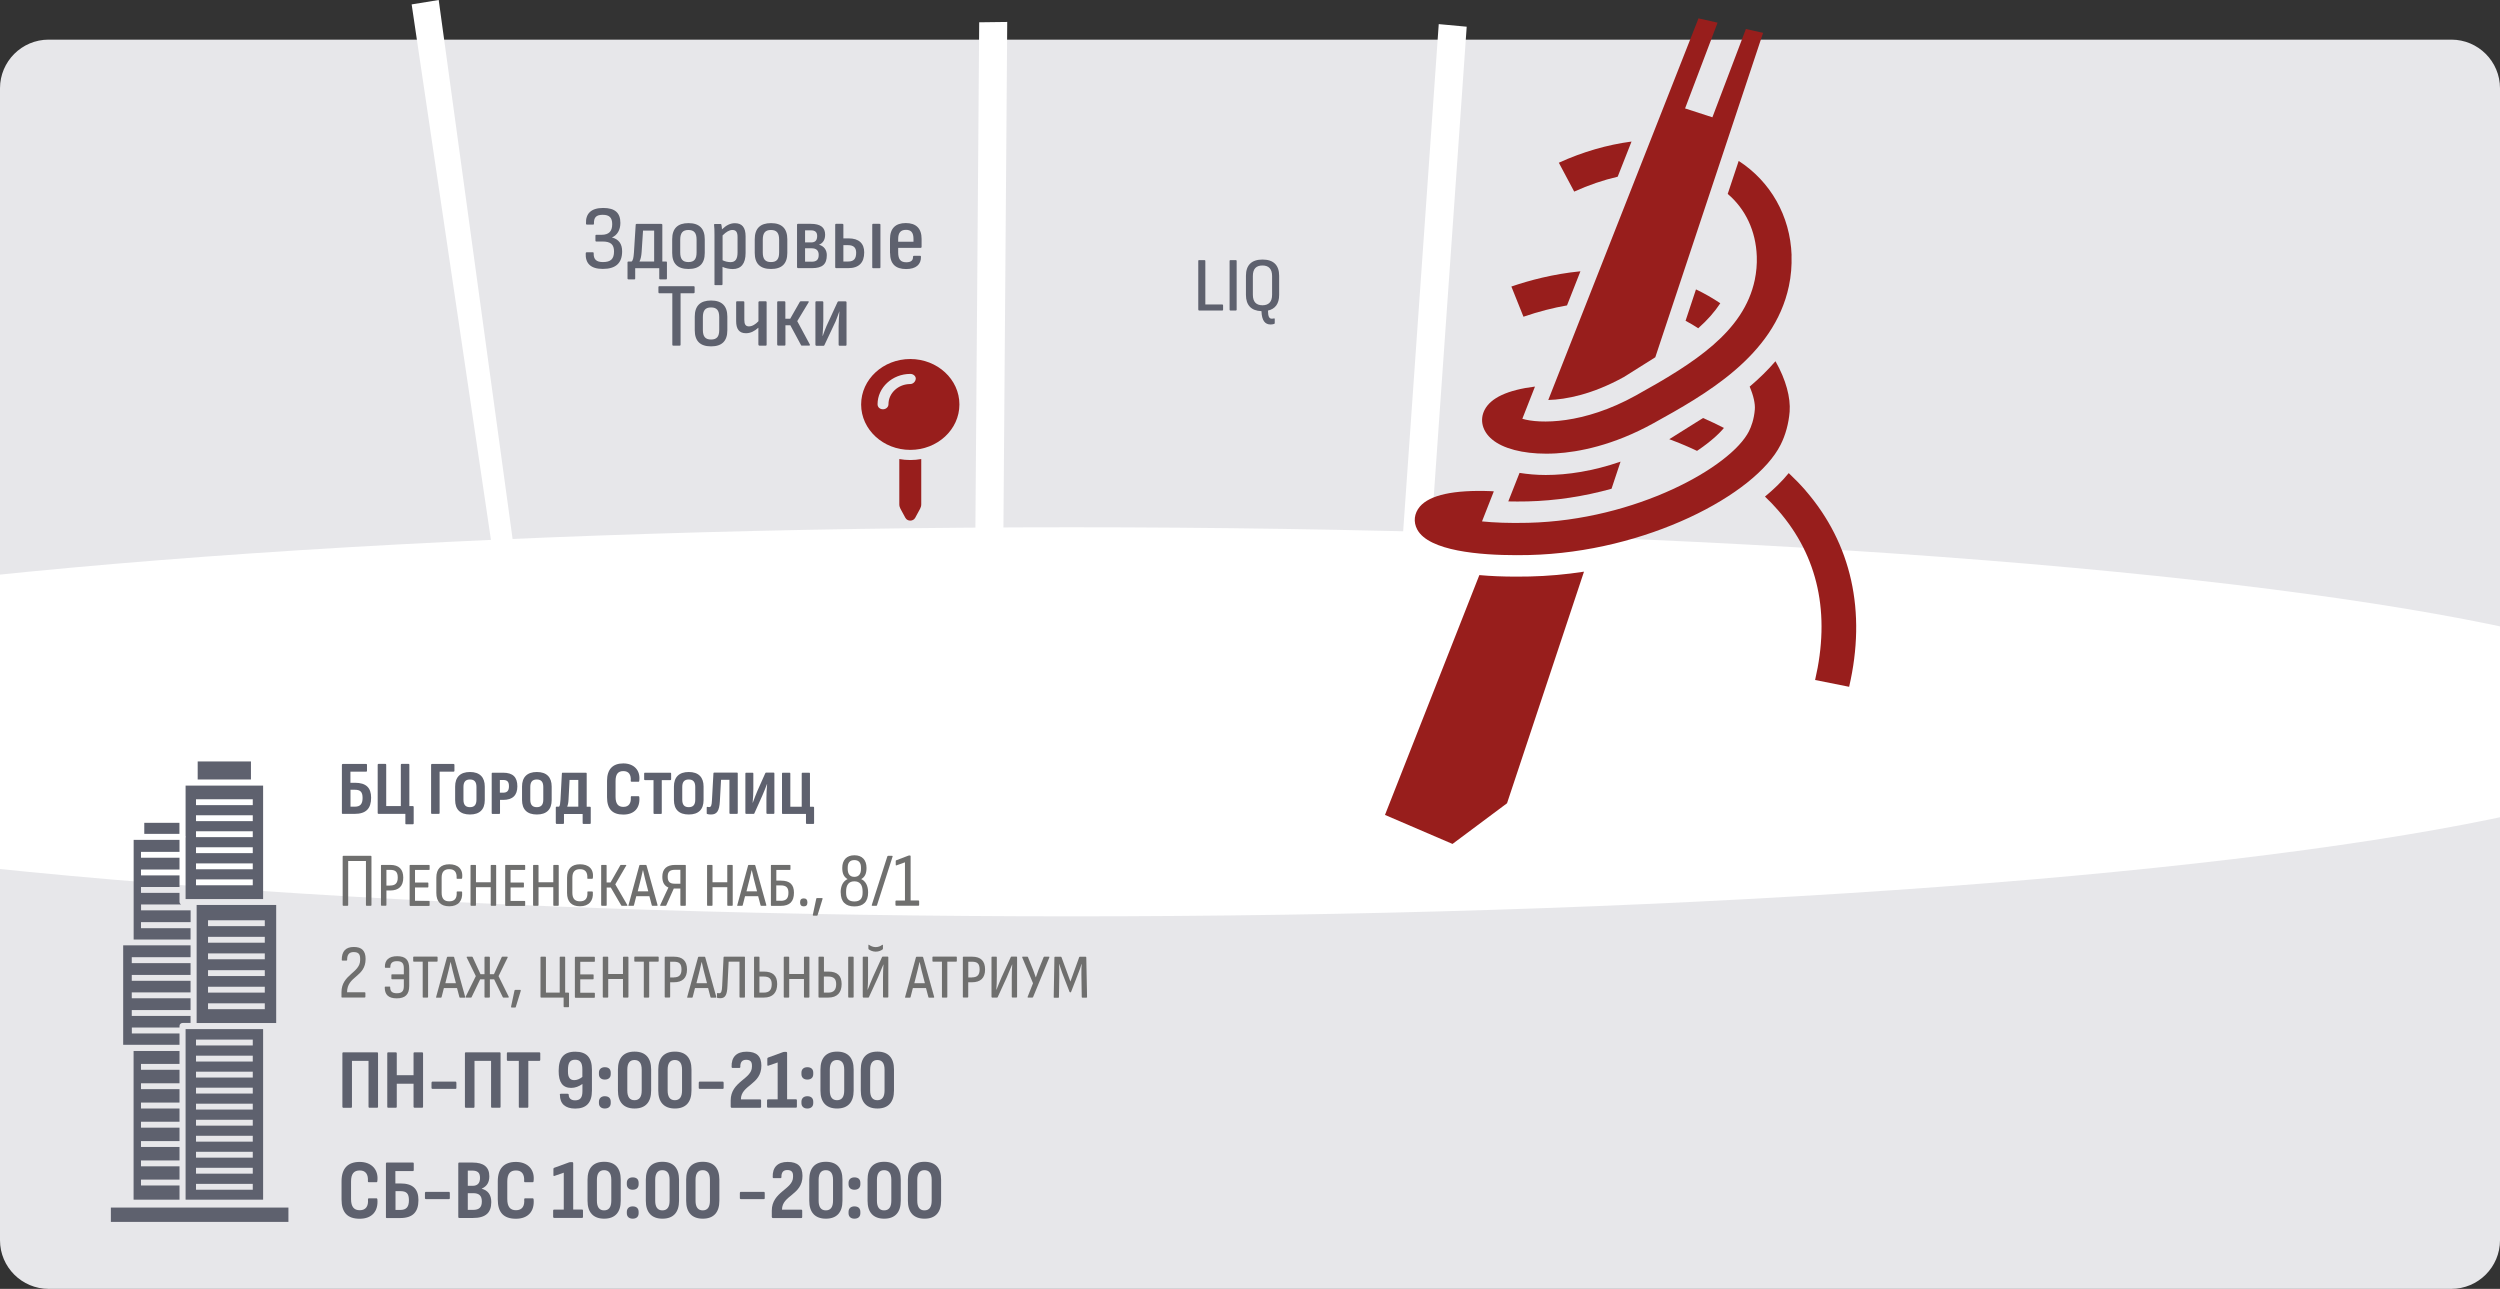 <?xml version="1.0" encoding="UTF-8"?> <svg xmlns="http://www.w3.org/2000/svg" xmlns:xlink="http://www.w3.org/1999/xlink" id="_Слой_2" data-name="Слой 2" viewBox="0 0 357.64 184.38"><rect x="0" y="0" width="357.64" height="184.38" fill="#333333" stroke="none"/><defs><style> .cls-1 { fill: none; } .cls-2 { fill: #e7e7ea; } .cls-3 { fill: #981e1c; } .cls-4 { fill: #5e616e; } .cls-5 { fill: #fff; } .cls-6 { fill: #6f6f6e; } .cls-7 { clip-path: url(#clippath); } </style><clipPath id="clippath"><rect class="cls-1" y="75.15" width="357.64" height="81.12"></rect></clipPath></defs><g id="_Слой_1-2" data-name="Слой 1"><path class="cls-2" d="M6.96,5.67h343.72c3.84,0,6.96,3.12,6.96,6.96v80.76H0V12.63c0-3.84,3.12-6.96,6.96-6.96Z"></path><path class="cls-2" d="M0,96.75h357.64v80.67c0,3.84-3.12,6.96-6.96,6.96H6.96c-3.84,0-6.96-3.12-6.96-6.96v-80.67h0Z"></path><polygon class="cls-5" points="139.41 92.4 143.42 92.35 144.09 3.14 140.08 3.19 139.41 92.4"></polygon><polygon class="cls-5" points="72.36 91.6 75.16 90.45 62.76 0 58.89 .63 72.36 91.6"></polygon><polygon class="cls-5" points="200.19 83.72 204.19 84.1 209.82 3.82 205.82 3.45 200.19 83.72"></polygon><g><path class="cls-4" d="M83.8,36.23c0-.1.06-.14.11-.14h.91c.08,0,.11.05.11.14-.03.87.38,1.26,1.32,1.26,1.11,0,1.59-.43,1.59-1.52,0-.99-.48-1.42-1.63-1.42h-.93c-.06,0-.1-.05-.1-.13v-.71c0-.07.04-.12.1-.12h.77c1.05,0,1.53-.49,1.53-1.52,0-.94-.41-1.34-1.36-1.34s-1.28.39-1.25,1.27c.01.09-.03.13-.1.13h-.91c-.07,0-.13-.04-.13-.13-.07-1.47.76-2.25,2.46-2.25s2.46.71,2.46,2.14c0,1.01-.45,1.76-1.21,2.08h0c.97.25,1.46.91,1.46,1.98,0,1.68-.9,2.52-2.77,2.52-1.71,0-2.51-.77-2.44-2.25Z"></path><path class="cls-4" d="M89.9,39.97c-.07,0-.13-.05-.13-.13v-2.31c0-.08.06-.12.13-.12h.45c.2-.14.28-.49.34-1.29l.25-3.96c0-.09.06-.13.13-.13h3.54c.08,0,.14.05.14.13v5.25h.55c.07,0,.11.04.11.12v2.31c0,.08-.04.13-.11.13h-.86c-.07,0-.13-.05-.13-.13v-1.47h-3.44v1.47c0,.08-.04.13-.11.13h-.86ZM91.49,37.41h2.09v-4.42h-1.59l-.2,3.05c-.04.6-.14,1.04-.31,1.37Z"></path><path class="cls-4" d="M96.16,36.18v-1.95c0-1.55.79-2.31,2.33-2.31s2.33.77,2.33,2.31v1.95c0,1.55-.79,2.3-2.33,2.3s-2.33-.75-2.33-2.3ZM99.65,36.12v-1.83c0-.96-.35-1.39-1.17-1.39s-1.17.43-1.17,1.39v1.83c0,.96.36,1.37,1.17,1.37s1.17-.4,1.17-1.37Z"></path><path class="cls-4" d="M102.21,40.65v-7.12c0-.55-.01-1.01-.06-1.35-.01-.09.03-.14.11-.14h.81c.08,0,.11.03.13.12.04.14.07.4.08.65.6-.57,1.17-.88,1.85-.88,1.02,0,1.53.6,1.53,1.88v2.39c0,1.52-.65,2.29-1.83,2.29-.49,0-1.07-.12-1.47-.31v2.48c0,.08-.04.13-.13.13h-.91c-.08,0-.13-.05-.13-.13ZM103.37,33.67v3.56c.35.17.76.27,1.14.27.67,0,1-.42,1-1.38v-2.21c0-.71-.22-1.01-.74-1.01-.43,0-.87.26-1.39.77Z"></path><path class="cls-4" d="M107.97,36.18v-1.95c0-1.55.79-2.31,2.33-2.31s2.33.77,2.33,2.31v1.95c0,1.55-.79,2.3-2.33,2.3s-2.33-.75-2.33-2.3ZM111.46,36.12v-1.83c0-.96-.35-1.39-1.17-1.39s-1.17.43-1.17,1.39v1.83c0,.96.36,1.37,1.17,1.37s1.17-.4,1.17-1.37Z"></path><path class="cls-4" d="M114.02,38.24v-6.1c0-.06.04-.12.13-.12h1.84c1.38,0,2.05.51,2.05,1.55,0,.7-.29,1.21-.88,1.44h0c.69.18,1.12.73,1.12,1.48,0,1.29-.6,1.87-2.13,1.87h-1.99c-.08,0-.13-.05-.13-.13ZM116.04,34.68c.6,0,.86-.31.86-.92,0-.53-.27-.81-.9-.81h-.83v1.73h.87ZM116.1,37.44c.73,0,1.02-.31,1.02-.98,0-.62-.34-.94-1.01-.94h-.94v1.91h.93Z"></path><path class="cls-4" d="M119.48,38.24v-6.1c0-.06.04-.12.13-.12h.91c.08,0,.13.05.13.12v1.96h.73c1.52,0,2.25.74,2.25,2.01,0,1.47-.76,2.25-2.29,2.25h-1.73c-.08,0-.13-.05-.13-.13ZM121.34,37.41c.83,0,1.14-.43,1.14-1.26,0-.72-.37-1.08-1.17-1.08h-.66v2.34h.69ZM124.78,38.24v-6.1c0-.06.04-.12.11-.12h.93c.07,0,.13.05.13.12v6.1c0,.08-.06.13-.13.13h-.93c-.07,0-.11-.05-.11-.13Z"></path><path class="cls-4" d="M127.32,36.19v-1.99c0-1.53.79-2.29,2.26-2.29s2.26.77,2.26,2.26v1.16c0,.08-.06.13-.11.13h-3.24v.64c0,1.01.35,1.42,1.17,1.42.65,0,.98-.26.95-.79,0-.08.06-.14.13-.14h.9c.06,0,.1.05.11.13.03,1.13-.73,1.77-2.12,1.77-1.52,0-2.3-.74-2.3-2.29ZM130.68,34.58v-.39c0-.92-.34-1.31-1.07-1.31-.77,0-1.12.42-1.12,1.31v.39h2.19Z"></path><path class="cls-4" d="M96.18,49.32v-7.37h-1.88c-.07,0-.11-.07-.11-.14v-.74c0-.08.04-.13.11-.13h4.94c.07,0,.13.05.13.13v.74c0,.08-.06.14-.13.14h-1.88v7.37c0,.08-.04.13-.11.13h-.94c-.07,0-.13-.05-.13-.13Z"></path><path class="cls-4" d="M99.39,47.25v-1.95c0-1.55.79-2.31,2.33-2.31s2.33.77,2.33,2.31v1.95c0,1.55-.79,2.3-2.33,2.3s-2.33-.75-2.33-2.3ZM102.89,47.2v-1.83c0-.96-.35-1.39-1.17-1.39s-1.17.43-1.17,1.39v1.83c0,.96.36,1.37,1.17,1.37s1.17-.4,1.17-1.37Z"></path><path class="cls-4" d="M108.49,49.32v-2.44c-.52.46-1.08.79-1.78.79-.98,0-1.4-.62-1.4-1.73v-2.72c0-.06.04-.12.11-.12h.93c.07,0,.13.05.13.12v2.55c0,.62.18.92.66.92s.96-.31,1.36-.74v-2.73c0-.06.06-.12.13-.12h.93c.07,0,.11.05.11.12v6.1c0,.08-.04.13-.11.13h-.91c-.07,0-.14-.05-.14-.13Z"></path><path class="cls-4" d="M111.18,49.32v-6.1c0-.06.04-.12.13-.12h.91c.08,0,.13.05.13.12v2.38h.69l1.38-2.42c.04-.06.08-.08.16-.08h1.02c.1,0,.13.08.08.14l-1.63,2.7,1.8,3.34c.04.08,0,.16-.08.16h-1.04c-.07,0-.13-.01-.15-.09l-1.52-2.82h-.7v2.78c0,.08-.04.13-.13.13h-.91c-.08,0-.13-.05-.13-.13Z"></path><path class="cls-4" d="M116.65,49.32v-6.1c0-.06.04-.12.13-.12h.87c.08,0,.13.05.13.12v2.67c0,.48-.07,1.66-.11,2.16h.03c.17-.47.35-.99.55-1.44l1.57-3.41c.04-.08.1-.09.15-.09h1c.08,0,.13.05.13.12v6.1c0,.08-.04.13-.13.13h-.87c-.08,0-.13-.05-.13-.13v-2.69c0-.49.07-1.59.11-2.09h-.01c-.17.47-.34.96-.53,1.42l-1.61,3.42c-.01.05-.07.08-.13.08h-1.01c-.08,0-.13-.05-.13-.13Z"></path></g><path class="cls-1" d="M262.21,104.09c.51.29,1.5-1.06,2.12-2.01-.3-.19-.58-.4-.83-.63-.3.16-.62.29-.95.41-.3.54-.96,1.89-.34,2.23Z"></path><path class="cls-1" d="M257.21,104.09c.62-.34-.04-1.69-.34-2.23-.33-.12-.65-.26-.95-.41-.25.23-.53.45-.83.63.62.95,1.6,2.3,2.12,2.01Z"></path><g class="cls-7"><ellipse class="cls-5" cx="153.3" cy="103.26" rx="234.52" ry="27.83"></ellipse></g><g><path class="cls-3" d="M243.63,59.8c-.47.3-1.13.71-1.82,1.14-1.75,1.1-2.58,1.62-3.01,1.89,1.34.5,2.67,1.05,3.97,1.67,1.89-1.27,3.14-2.42,3.85-3.28-.98-.51-1.98-.97-2.99-1.42Z"></path><path class="cls-3" d="M258.31,70.18c-.76-.87-1.57-1.7-2.42-2.5-1,1.23-2.18,2.35-3.4,3.36.68.64,1.32,1.32,1.93,2.02,5.68,6.56,7.45,14.71,5.24,24.22l4.87.97c2.5-10.78.34-20.48-6.23-28.07Z"></path><path class="cls-3" d="M224.17,43.69l1.92-4.88c-3.89.38-7.34,1.31-9.88,2.18l1.73,4.32c2.21-.76,4.28-1.28,6.23-1.62Z"></path><path class="cls-3" d="M246.11,43.39c-1.15-.77-2.31-1.43-3.49-1.99l-1.49,4.49c.65.34,1.25.7,1.81,1.07,1.33-1.18,2.37-2.37,3.16-3.58Z"></path><path class="cls-3" d="M231.42,25.28l1.98-5.03c-3.42.45-6.97,1.46-10.4,3.03l2.2,4.13c2.06-.94,4.16-1.65,6.22-2.13Z"></path><path class="cls-3" d="M232.25,53.97c.39-.24,1.76-1.1,3.04-1.91.65-.41,1.13-.71,1.51-.95l15.42-46.41-2.46-.55-4.79,12.63-3.91-1.27,4.65-12.27-2.73-.61-21.49,54.59c2.54-.06,6.33-.81,10.75-3.25Z"></path><path class="cls-3" d="M218.83,82.47c-.66.02-1.3.02-1.92.02-1.9,0-3.66-.07-5.28-.22l-13.5,34.31,9.66,4.15,7.8-5.82,11.01-33.13c-2.58.4-5.17.63-7.77.69Z"></path><path class="cls-3" d="M218.53,71.73c4.03-.1,8.06-.71,12.01-1.81l1.29-3.88c-3.93,1.36-7.59,1.91-10.7,1.91-1.37,0-2.61-.12-3.75-.3l-1.61,4.08c.83.02,1.73.02,2.75,0Z"></path><path class="cls-3" d="M253.98,51.69c-1.07,1.24-2.29,2.44-3.68,3.62.56,1.31.8,2.45.74,3.25-.11,1.42-.52,2.49-.84,3.13-2.57,5.1-16.15,12.73-31.58,13.1-2.74.07-4.91-.03-6.61-.2l1.69-4.3c-.15,0-.28-.02-.43-.03-5.32-.2-8.73.55-10.15,2.21h0c-.82.97-.96,2.2-.37,3.29,1.67,3.08,8.99,3.66,14.22,3.66.63,0,1.23,0,1.79-.02,16.71-.4,32.36-8.63,35.96-15.76.72-1.42,1.16-3.06,1.3-4.75h0c.15-1.99-.52-4.56-2.02-7.2Z"></path><path class="cls-3" d="M256.3,36.52h0c-.2-5.65-3.03-10.56-7.57-13.5l-1.57,4.72c2.53,2.15,4.03,5.28,4.16,8.94h0c.04,1.12-.06,2.26-.29,3.37-1.57,7.42-8.63,11.88-17.02,16.53-7.48,4.15-13.76,4.07-16.23,3.33l1.81-4.61c-3.91.49-6.34,1.61-7.22,3.36h0c-.72,1.43-.31,3.04,1.08,4.2,1.56,1.31,4.38,2.04,7.71,2.04.47,0,.95-.01,1.44-.04,3.16-.19,8.14-1.1,13.97-4.33,7.27-4.03,17.22-9.55,19.34-19.59.31-1.45.43-2.93.38-4.4Z"></path></g><path class="cls-3" d="M137.25,57.86c0,3.59-3.15,6.5-7.03,6.5s-7.03-2.91-7.03-6.5,3.15-6.5,7.03-6.5,7.03,2.91,7.03,6.5ZM131.01,54.17c0-.36-.35-.68-.78-.68-2.58,0-4.69,1.95-4.69,4.34,0,.44.35.72.78.72s.78-.32.78-.72c0-1.59,1.4-2.89,3.12-2.89.43,0,.78-.4.78-.76ZM130.23,65.81c.53,0,1.05-.05,1.56-.14v6.47c0,.23-.06.45-.17.65l-.7,1.29c-.29.53-1.11.53-1.4,0l-.7-1.29c-.11-.2-.17-.42-.17-.65v-6.47c.51.09,1.03.14,1.56.14Z"></path><polygon class="cls-4" points="20.17 152.2 20.17 153.04 25.68 153.04 25.68 154.97 20.17 154.97 20.17 155.81 25.68 155.81 25.68 157.73 20.17 157.73 20.17 158.58 25.68 158.58 25.68 160.47 20.17 160.47 20.17 161.32 25.68 161.32 25.68 163.24 20.17 163.24 20.17 164.08 25.68 164.08 25.68 166.01 20.17 166.01 20.17 166.85 25.68 166.85 25.68 168.75 20.17 168.75 20.17 169.59 25.68 169.59 25.68 171.62 19.11 171.62 19.11 150.35 25.68 150.35 25.68 152.2 20.17 152.2"></polygon><path class="cls-4" d="M26.55,147.22v24.4h11.09v-24.4h-11.09ZM36.16,170.2h-8.12v-.84h8.12v.84ZM36.16,167.9h-8.12v-.84h8.12v.84ZM36.16,165.61h-8.12v-.84h8.12v.84ZM36.16,163.32h-8.12v-.84h8.12v.84ZM36.16,161.03h-8.12v-.84h8.12v.84ZM36.16,158.73h-8.12v-.84h8.12v.84ZM36.16,156.44h-8.12v-.84h8.12v.84ZM36.16,154.15h-8.12v-.84h8.12v.84ZM36.16,151.86h-8.12v-.84h8.12v.84ZM36.16,149.56h-8.12v-.84h8.12v.84Z"></path><path class="cls-4" d="M28.13,129.46v16.89h11.38v-16.89h-11.38ZM37.88,144.37h-8.12v-.84h8.12v.84ZM37.88,142h-8.12v-.84h8.12v.84ZM37.88,139.63h-8.12v-.84h8.12v.84ZM37.88,137.23h-8.12v-.84h8.12v.84ZM37.88,134.86h-8.12v-.84h8.12v.84ZM37.88,132.49h-8.12v-.84h8.12v.84Z"></path><path class="cls-4" d="M18.85,136.94v.84h8.41v1.69h-8.41v.84h8.41v1.66h-8.41v.84h8.41v1.69h-8.41v.84h8.41v1h-1.13c-.24,0-.45.18-.45.42v.24h-6.82v.84h6.82v1.63h-8.06v-14.23h9.64v1.69h-8.41Z"></path><path class="cls-4" d="M20.17,131.94v.84h7.09v1.63h-8.14v-14.26h6.56v1.71h-5.51v.84h5.51v1.69h-5.51v.84h5.51v1.66h-5.51v.84h5.51v1.29c0,.16.11.32.24.37h-5.74v.84h7.09v1.69h-7.09Z"></path><rect class="cls-4" x="20.64" y="117.71" width="5.03" height="1.58"></rect><path class="cls-4" d="M26.55,112.38v7.25s.03.05.03.11c0,0-.03.03-.03.05v8.83h11.09v-16.23h-11.09ZM36.16,126.64h-8.12v-.84h8.12v.84ZM36.16,124.35h-8.12v-.84h8.12v.84ZM36.16,122.05h-8.12v-.84h8.12v.84ZM36.16,119.76h-8.12v-.84h8.12v.84ZM36.16,117.47h-8.12v-.84h8.12v.84ZM36.16,115.18h-8.12v-.84h8.12v.84Z"></path><rect class="cls-4" x="28.28" y="108.93" width="7.62" height="2.58"></rect><rect class="cls-4" x="15.86" y="172.75" width="25.4" height="2.05"></rect><g><path class="cls-4" d="M48.91,116.32v-6.91c0-.07.04-.12.12-.12h3.36c.08,0,.11.05.11.12v.86c0,.07-.03.12-.12.12h-2.25v1.59h.65c1.6,0,2.31.72,2.31,2.14,0,1.53-.71,2.31-2.36,2.31h-1.72c-.07,0-.11-.05-.11-.12ZM50.76,115.4c.77,0,1.11-.38,1.11-1.25s-.33-1.17-1.1-1.17h-.63v2.42h.62Z"></path><path class="cls-4" d="M57.99,117.81v-1.38h-3.85c-.07,0-.11-.05-.11-.12v-6.91c0-.07.04-.12.11-.12h1c.07,0,.11.05.11.12v5.91h2.09v-5.91c0-.07.04-.12.11-.12h1c.08,0,.11.05.11.12v5.91h.5c.07,0,.12.05.12.13v2.36c0,.07-.05.12-.12.12h-.97c-.07,0-.11-.05-.11-.12Z"></path><path class="cls-4" d="M61.67,116.32v-6.91c0-.07.04-.12.1-.12h3.13c.07,0,.11.05.11.12v.86c0,.07-.04.12-.11.12h-2.01v5.92c0,.07-.04.12-.11.12h-1c-.07,0-.11-.05-.11-.12Z"></path><path class="cls-4" d="M65.11,114.45v-1.93c0-1.34.73-2.08,2.12-2.08s2.12.74,2.12,2.08v1.93c0,1.34-.72,2.07-2.12,2.07s-2.12-.73-2.12-2.07ZM68.16,114.4v-1.82c0-.74-.31-1.07-.93-1.07s-.93.33-.93,1.07v1.82c0,.74.31,1.07.93,1.07s.93-.33.93-1.07Z"></path><path class="cls-4" d="M70.34,116.32v-5.67c0-.08.04-.11.11-.11h1.52c1.44,0,2.04.67,2.04,1.95s-.67,1.94-2.04,1.94h-.44v1.89c0,.08-.04.12-.12.12h-.96c-.07,0-.11-.04-.11-.12ZM71.95,113.4c.61,0,.86-.28.86-.93s-.25-.89-.85-.89h-.45v1.82h.44Z"></path><path class="cls-4" d="M74.68,114.45v-1.93c0-1.34.73-2.08,2.12-2.08s2.12.74,2.12,2.08v1.93c0,1.34-.72,2.07-2.12,2.07s-2.12-.73-2.12-2.07ZM77.72,114.4v-1.82c0-.74-.31-1.07-.93-1.07s-.93.33-.93,1.07v1.82c0,.74.31,1.07.93,1.07s.93-.33.93-1.07Z"></path><path class="cls-4" d="M79.51,117.74v-2.23c0-.07.04-.11.1-.11h.37c.13-.15.16-.46.2-.98l.2-3.77c0-.08.03-.11.1-.11h3.34c.05,0,.11.04.11.11v4.76h.47c.07,0,.11.04.11.11v2.23c0,.07-.04.12-.11.12h-.94c-.07,0-.11-.05-.11-.12v-1.3h-2.67v1.3c0,.07-.05.12-.12.12h-.94c-.05,0-.1-.05-.1-.12ZM81.14,115.4h1.59v-3.83h-1.25l-.15,2.84c-.02.43-.09.74-.19.99Z"></path><path class="cls-4" d="M86.84,114.04v-2.33c0-1.66.82-2.5,2.33-2.5s2.48.98,2.28,2.5c0,.07-.03.12-.11.12h-1c-.08,0-.11-.04-.11-.12.07-.89-.28-1.4-1.05-1.4s-1.12.44-1.12,1.43v2.25c0,1,.38,1.44,1.12,1.44.81,0,1.12-.56,1.06-1.4,0-.08.03-.13.1-.13h1c.07,0,.11.04.12.14.13,1.53-.71,2.49-2.29,2.49s-2.33-.81-2.33-2.49Z"></path><path class="cls-4" d="M93.49,116.32v-4.72h-1.23c-.07,0-.11-.04-.11-.11v-.84c0-.08.04-.11.11-.11h3.64c.07,0,.11.03.11.11v.84c0,.07-.04.11-.11.11h-1.23v4.72c0,.08-.03.12-.11.12h-.96c-.07,0-.11-.04-.11-.12Z"></path><path class="cls-4" d="M96.41,114.45v-1.93c0-1.34.73-2.08,2.12-2.08s2.12.74,2.12,2.08v1.93c0,1.34-.72,2.07-2.12,2.07s-2.12-.73-2.12-2.07ZM99.46,114.4v-1.82c0-.74-.31-1.07-.93-1.07s-.93.33-.93,1.07v1.82c0,.74.31,1.07.93,1.07s.93-.33.93-1.07Z"></path><path class="cls-4" d="M101.19,116.46c-.08-.02-.09-.04-.09-.12v-.81c0-.07.02-.11.1-.1.08.02.16.03.25.03.28,0,.37-.27.4-.98l.21-3.84c0-.08.03-.11.1-.11h3.28c.07,0,.1.03.1.11v5.67c0,.08-.04.12-.11.12h-.96c-.08,0-.12-.04-.12-.12v-4.75h-1.2l-.17,3.08c-.08,1.4-.44,1.88-1.27,1.88-.21,0-.42-.02-.52-.07Z"></path><path class="cls-4" d="M106.63,116.32v-5.67c0-.08.04-.11.11-.11h.92c.07,0,.11.03.11.11v2.19c0,.59-.04,1.46-.1,2h.02c.21-.57.44-1.18.68-1.74l1.11-2.49c.02-.05.07-.08.11-.08h1.08c.07,0,.11.03.11.11v5.67c0,.08-.04.12-.11.12h-.91c-.07,0-.12-.04-.12-.12v-2.13c0-.5.04-1.53.1-2.01h-.02c-.2.52-.42,1.1-.68,1.68l-1.12,2.5c-.02.05-.05.08-.11.08h-1.08c-.05,0-.1-.04-.1-.12Z"></path><path class="cls-4" d="M115.3,117.74v-1.3h-3.32c-.07,0-.11-.04-.11-.11v-5.68c0-.08.04-.11.11-.11h.97c.07,0,.11.03.11.11v4.76h1.63v-4.76c0-.08.04-.11.11-.11h.96c.07,0,.11.03.11.11v4.76h.48c.07,0,.11.05.11.11v2.23c0,.07-.04.12-.11.12h-.94c-.07,0-.11-.05-.11-.12Z"></path><path class="cls-6" d="M49.02,129.48v-6.95c0-.05.03-.1.09-.1h3.94c.05,0,.09.04.09.1v6.95c0,.05-.03.1-.09.1h-.61c-.05,0-.09-.04-.09-.1v-6.31h-2.54v6.31c0,.05-.03.1-.09.1h-.61c-.05,0-.09-.04-.09-.1Z"></path><path class="cls-6" d="M54.5,129.48v-5.66c0-.05.03-.09.09-.09h1.24c1.24,0,1.86.62,1.86,1.83s-.64,1.83-1.88,1.83h-.53v2.08c0,.05-.03.1-.09.1h-.6c-.05,0-.09-.04-.09-.1ZM55.81,126.68c.77,0,1.09-.37,1.09-1.13,0-.82-.32-1.11-1.08-1.11h-.54v2.25h.53Z"></path><path class="cls-6" d="M58.6,129.49v-5.67c0-.05.03-.09.09-.09h2.68c.05,0,.09.03.09.09v.54c0,.07-.03.09-.09.09h-2v1.8h1.83s.08.03.08.09v.52c0,.05-.03.1-.08.1h-1.83v1.92h2c.05,0,.09.04.09.09v.54s-.03.09-.09.09h-2.69s-.08-.04-.08-.09Z"></path><path class="cls-6" d="M62.42,127.74v-2.19c0-1.24.64-1.91,1.85-1.91s2.01.64,1.84,1.97c-.01.05-.04.11-.1.11h-.61c-.05,0-.08-.03-.08-.09.05-.83-.27-1.29-1.05-1.29-.72,0-1.09.37-1.09,1.22v2.15c0,.86.37,1.23,1.09,1.23.79,0,1.12-.45,1.06-1.31-.01-.07.02-.1.08-.1h.6c.07,0,.09.04.1.11.09,1.22-.55,2.01-1.84,2.01-1.21,0-1.85-.65-1.85-1.92Z"></path><path class="cls-6" d="M67.31,129.48v-5.65c0-.05.03-.1.09-.1h.6c.05,0,.09.04.09.1v2.38h2.11v-2.38c0-.05.03-.1.09-.1h.59c.07,0,.1.04.1.1v5.65c0,.05-.03.1-.09.1h-.6c-.05,0-.09-.04-.09-.1v-2.56h-2.11v2.56c0,.05-.03.1-.09.1h-.6c-.05,0-.09-.04-.09-.1Z"></path><path class="cls-6" d="M72.27,129.49v-5.67c0-.05.03-.09.09-.09h2.68c.05,0,.09.03.09.09v.54c0,.07-.03.09-.09.09h-2v1.8h1.83s.08.03.08.09v.52c0,.05-.03.1-.08.1h-1.83v1.92h2c.05,0,.09.04.09.09v.54s-.03.09-.09.09h-2.69s-.08-.04-.08-.09Z"></path><path class="cls-6" d="M76.26,129.48v-5.65c0-.05.03-.1.09-.1h.6c.05,0,.09.04.09.1v2.38h2.11v-2.38c0-.05.03-.1.09-.1h.59c.07,0,.1.04.1.1v5.65c0,.05-.03.1-.09.1h-.6c-.05,0-.09-.04-.09-.1v-2.56h-2.11v2.56c0,.05-.03.1-.09.1h-.6c-.05,0-.09-.04-.09-.1Z"></path><path class="cls-6" d="M81.12,127.74v-2.19c0-1.24.64-1.91,1.85-1.91s2.01.64,1.84,1.97c-.01.05-.04.11-.1.11h-.61c-.05,0-.08-.03-.08-.09.05-.83-.27-1.29-1.05-1.29-.72,0-1.09.37-1.09,1.22v2.15c0,.86.37,1.23,1.09,1.23.79,0,1.12-.45,1.06-1.31-.01-.07.02-.1.08-.1h.6c.07,0,.09.04.1.11.09,1.22-.55,2.01-1.84,2.01-1.21,0-1.85-.65-1.85-1.92Z"></path><path class="cls-6" d="M86,129.48v-5.65c0-.07.03-.1.09-.1h.6c.05,0,.09.03.09.1v2.41h.56l1.39-2.44c.02-.05.05-.07.11-.07h.7c.05,0,.09.04.04.1l-1.56,2.68,1.72,2.96c.03.05.01.11-.05.11h-.73s-.08-.01-.1-.07l-1.48-2.54h-.59v2.51c0,.05-.03.1-.09.1h-.6c-.05,0-.09-.04-.09-.1Z"></path><path class="cls-6" d="M89.91,129.49l1.55-5.68c.02-.05.05-.08.1-.08h.84s.07.02.09.08l1.58,5.67c.01.05-.01.1-.07.1h-.67s-.08-.02-.09-.08l-.34-1.29h-1.88l-.33,1.3s-.04.07-.09.07h-.65c-.05,0-.08-.04-.05-.09ZM91.22,127.51h1.52l-.47-1.81c-.1-.4-.2-.81-.28-1.21h-.02c-.09.4-.18.8-.28,1.2l-.46,1.82Z"></path><path class="cls-6" d="M94.45,129.47l.73-1.57c.14-.32.28-.61.44-.93h0c-.58-.25-.87-.75-.87-1.54,0-1.11.6-1.7,1.84-1.7h1.44s.08.03.08.09v5.66c0,.05-.03.1-.09.1h-.6c-.05,0-.09-.04-.09-.1v-2.37h-.94l-1.07,2.4s-.04.07-.09.07h-.73c-.05,0-.09-.05-.05-.11ZM97.33,126.43v-2h-.75c-.73,0-1.06.25-1.06.98,0,.69.26,1.01,1,1.01h.81Z"></path><path class="cls-6" d="M101.15,129.48v-5.65c0-.05.03-.1.09-.1h.6c.05,0,.09.04.09.1v2.38h2.11v-2.38c0-.05.03-.1.09-.1h.59c.07,0,.1.04.1.1v5.65c0,.05-.03.1-.09.1h-.6c-.05,0-.09-.04-.09-.1v-2.56h-2.11v2.56c0,.05-.03.1-.09.1h-.6c-.05,0-.09-.04-.09-.1Z"></path><path class="cls-6" d="M105.47,129.49l1.55-5.68c.02-.05.05-.08.1-.08h.84s.07.02.09.08l1.58,5.67c.01.05-.01.1-.07.1h-.67s-.08-.02-.09-.08l-.34-1.29h-1.88l-.33,1.3s-.04.07-.09.07h-.65c-.05,0-.08-.04-.05-.09ZM106.78,127.51h1.52l-.47-1.81c-.1-.4-.2-.81-.28-1.21h-.02c-.09.4-.18.8-.28,1.2l-.46,1.82Z"></path><path class="cls-6" d="M110.28,129.49v-5.67c0-.05.03-.09.09-.09h2.62c.05,0,.09.03.09.09v.54c0,.05-.03.09-.09.09h-1.93v1.53h.67c1.27,0,1.85.57,1.85,1.73,0,1.27-.61,1.88-1.89,1.88h-1.32c-.05,0-.09-.04-.09-.09ZM111.67,128.87c.8,0,1.12-.35,1.12-1.17,0-.72-.32-1.04-1.1-1.04h-.64v2.2h.62Z"></path><path class="cls-6" d="M114.46,129.14v-.1c0-.33.17-.52.52-.52s.52.2.52.52v.1c0,.33-.16.52-.52.52s-.52-.2-.52-.52Z"></path><path class="cls-6" d="M116.28,130.87l.49-2.3c.01-.05.04-.1.1-.1h.71c.08,0,.11.05.09.13l-.71,2.31c-.01.05-.04.08-.09.08h-.51c-.07,0-.1-.04-.08-.12Z"></path><path class="cls-6" d="M120.26,127.67c0-.96.36-1.62.99-1.91-.52-.31-.76-.77-.76-1.6,0-1.13.63-1.81,1.74-1.81s1.73.68,1.73,1.81c0,.83-.24,1.3-.76,1.6.63.29.99.95.99,1.91,0,1.33-.69,2-1.96,2s-1.96-.67-1.96-2ZM123.4,127.73v-.2c0-.97-.41-1.45-1.18-1.45s-1.18.48-1.18,1.45v.2c0,.83.38,1.23,1.18,1.23s1.18-.4,1.18-1.23ZM123.17,124.31v-.19c0-.71-.32-1.08-.95-1.08s-.95.37-.95,1.08v.19c0,.73.33,1.13.95,1.13s.95-.4.95-1.13Z"></path><path class="cls-6" d="M124.71,129.47l2.23-6.96s.05-.08.11-.08h.57c.07,0,.1.04.07.11l-2.23,6.96s-.04.08-.1.08h-.57c-.05,0-.1-.04-.08-.11Z"></path><path class="cls-6" d="M128.1,129.48v-.54c0-.07.04-.11.1-.11h1.26v-5.47s-1.22.44-1.22.44c-.05.02-.1,0-.1-.07v-.56c0-.05.02-.09.07-.1l1.75-.67s.09-.02.13-.02h.07c.07,0,.11.04.11.1v6.34h1.12c.07,0,.1.04.1.11v.54c0,.05-.03.1-.1.1h-3.19c-.05,0-.1-.04-.1-.1Z"></path><path class="cls-6" d="M48.85,142.61v-.67c0-2.54,2.67-2.76,2.67-4.59v-.22c0-.67-.29-.93-.93-.93-.67,0-.94.4-.93,1.12,0,.05-.03.1-.1.1h-.57c-.07,0-.1-.04-.1-.1-.01-1.22.56-1.85,1.72-1.85s1.69.56,1.69,1.71c0,2.63-2.65,2.41-2.65,4.77h2.52c.07,0,.1.04.1.11v.54c0,.05-.03.1-.1.1h-3.24c-.05,0-.1-.04-.1-.1Z"></path><path class="cls-6" d="M55.04,141.25c0-.07.02-.11.1-.11h.61c.05,0,.07.02.07.11,0,.58.29.84.95.84.71,0,1-.29,1-1.01v-.99h-1.7s-.08-.03-.08-.1v-.53s.03-.08.08-.08h1.7v-.88c0-.71-.28-1-.98-1-.64,0-.95.26-.95.84,0,.09-.01.11-.07.11h-.63c-.05,0-.08-.03-.08-.11-.03-.99.58-1.55,1.76-1.55s1.72.52,1.72,1.77v2.49c0,1.25-.6,1.77-1.79,1.77s-1.71-.53-1.71-1.55Z"></path><path class="cls-6" d="M60.47,142.61v-5.04h-1.27c-.05,0-.09-.03-.09-.09v-.54c0-.05.03-.09.09-.09h3.31c.05,0,.09.03.09.09v.54c0,.05-.03.09-.09.09h-1.27v5.04c0,.05-.03.1-.09.1h-.6c-.05,0-.09-.04-.09-.1Z"></path><path class="cls-6" d="M62.39,142.63l1.55-5.68c.02-.05.05-.08.1-.08h.84s.07.02.09.08l1.58,5.67c.01.05-.01.1-.07.1h-.67s-.08-.02-.09-.08l-.34-1.29h-1.88l-.33,1.3s-.04.07-.09.07h-.65c-.05,0-.08-.04-.05-.09ZM63.7,140.65h1.52l-.47-1.81c-.1-.4-.2-.81-.28-1.21h-.02c-.09.4-.18.8-.28,1.2l-.46,1.82Z"></path><path class="cls-6" d="M66.61,142.6l1.46-2.96-1.31-2.68c-.03-.05,0-.1.07-.1h.7s.07.01.09.07l1.12,2.44h.57v-2.41c0-.07.03-.1.09-.1h.59s.09.03.09.1v2.41h.58l1.11-2.44c.03-.05.07-.07.1-.07h.69c.05,0,.09.04.07.1l-1.31,2.68,1.46,2.96c.03.05-.01.11-.07.11h-.7s-.07-.01-.09-.07l-1.23-2.54h-.61v2.51c0,.05-.04.1-.09.1h-.59c-.05,0-.09-.04-.09-.09v-2.52h-.62l-1.22,2.54c-.02.05-.04.07-.09.07h-.7c-.07,0-.1-.05-.07-.11Z"></path><path class="cls-6" d="M73.11,144.01l.49-2.3c.01-.05.04-.1.1-.1h.71c.08,0,.11.05.09.13l-.71,2.31c-.01.05-.04.08-.09.08h-.51c-.07,0-.1-.04-.08-.12Z"></path><path class="cls-6" d="M80.63,143.99v-1.28h-3.22c-.05,0-.09-.04-.09-.09v-5.66c0-.07.03-.1.09-.1h.6c.05,0,.09.03.09.1v5.04h1.97v-5.04c0-.07.03-.1.09-.1h.6c.05,0,.09.03.09.1v5.04h.47s.08.04.08.09v1.9c0,.05-.03.1-.08.1h-.6c-.05,0-.09-.04-.09-.1Z"></path><path class="cls-6" d="M82.24,142.63v-5.67c0-.05.03-.09.09-.09h2.68c.05,0,.09.03.09.09v.54c0,.07-.03.09-.09.09h-2v1.8h1.83s.08.03.08.09v.52c0,.05-.03.1-.08.1h-1.83v1.92h2c.05,0,.09.04.09.09v.54s-.03.09-.09.09h-2.69s-.08-.04-.08-.09Z"></path><path class="cls-6" d="M86.23,142.61v-5.65c0-.05.03-.1.09-.1h.6c.05,0,.09.04.09.1v2.38h2.11v-2.38c0-.05.03-.1.09-.1h.59c.07,0,.1.04.1.1v5.65c0,.05-.03.1-.09.1h-.6c-.05,0-.09-.04-.09-.1v-2.56h-2.11v2.56c0,.05-.03.1-.09.1h-.6c-.05,0-.09-.04-.09-.1Z"></path><path class="cls-6" d="M92.1,142.61v-5.04h-1.27c-.05,0-.09-.03-.09-.09v-.54c0-.05.03-.09.09-.09h3.31c.05,0,.09.03.09.09v.54c0,.05-.03.09-.09.09h-1.27v5.04c0,.05-.03.1-.09.1h-.6c-.05,0-.09-.04-.09-.1Z"></path><path class="cls-6" d="M95.09,142.61v-5.66c0-.05.03-.09.09-.09h1.24c1.24,0,1.86.62,1.86,1.83s-.64,1.83-1.88,1.83h-.53v2.08c0,.05-.03.1-.09.1h-.6c-.05,0-.09-.04-.09-.1ZM96.4,139.82c.77,0,1.09-.37,1.09-1.13,0-.82-.32-1.11-1.08-1.11h-.54v2.25h.53Z"></path><path class="cls-6" d="M98.31,142.63l1.55-5.68c.02-.05.05-.08.1-.08h.84s.07.02.09.08l1.58,5.67c.01.05-.01.1-.07.1h-.67s-.08-.02-.09-.08l-.34-1.29h-1.88l-.33,1.3s-.04.07-.09.07h-.65c-.05,0-.08-.04-.05-.09ZM99.62,140.65h1.52l-.47-1.81c-.1-.4-.2-.81-.28-1.21h-.02c-.09.4-.18.8-.28,1.2l-.46,1.82Z"></path><path class="cls-6" d="M102.62,142.75c-.05-.02-.05-.03-.05-.1v-.51s.02-.09.07-.08c.08.02.16.03.25.03.28,0,.39-.27.42-1.05l.2-4.08c0-.05.03-.1.08-.1h2.9c.05,0,.08.03.08.09v5.66c0,.05-.03.1-.09.1h-.6c-.05,0-.09-.04-.09-.1v-5.04h-1.55l-.17,3.47c-.05,1.28-.31,1.76-1.03,1.76-.16,0-.33-.02-.42-.05Z"></path><path class="cls-6" d="M107.87,142.61v-5.65c0-.07.03-.1.09-.1h.6c.05,0,.09.03.09.1v2.03h.62c1.29,0,1.91.58,1.91,1.79s-.63,1.93-1.9,1.93h-1.32c-.05,0-.09-.04-.09-.1ZM109.25,142c.79,0,1.15-.38,1.15-1.21,0-.77-.35-1.09-1.17-1.09h-.59v2.3h.61Z"></path><path class="cls-6" d="M112.12,142.61v-5.65c0-.05.03-.1.09-.1h.6c.05,0,.09.04.09.1v2.38h2.11v-2.38c0-.05.03-.1.09-.1h.59c.07,0,.1.04.1.1v5.65c0,.05-.03.1-.09.1h-.6c-.05,0-.09-.04-.09-.1v-2.56h-2.11v2.56c0,.05-.03.1-.09.1h-.6c-.05,0-.09-.04-.09-.1Z"></path><path class="cls-6" d="M117.09,142.61v-5.65c0-.07.03-.1.09-.1h.6c.05,0,.09.03.09.1v2.03h.62c1.29,0,1.91.58,1.91,1.79s-.63,1.93-1.9,1.93h-1.32c-.05,0-.09-.04-.09-.1ZM118.47,142c.79,0,1.15-.38,1.15-1.21,0-.77-.35-1.09-1.17-1.09h-.59v2.3h.61ZM121.34,142.61v-5.65c0-.05.03-.1.09-.1h.6c.05,0,.09.04.09.1v5.65c0,.05-.03.1-.09.1h-.6c-.05,0-.09-.04-.09-.1Z"></path><path class="cls-6" d="M123.42,142.61v-5.65c0-.07.03-.1.09-.1h.59c.05,0,.08.03.08.1v2.78c0,.52-.02,1.4-.07,1.85h.02c.22-.54.47-1.2.73-1.78l1.32-2.89s.05-.07.09-.07h.72c.05,0,.09.03.09.09v5.66c0,.05-.03.1-.09.1h-.58c-.05,0-.09-.04-.09-.1v-2.79c0-.39.02-1.38.07-1.83h-.02c-.23.56-.48,1.18-.76,1.82l-1.3,2.84s-.05.07-.09.07h-.72s-.08-.04-.08-.1ZM124.28,135.82s-.05-.08-.05-.13v-.47c0-.08.05-.1.1-.05.22.16.56.32.94.32s.72-.15.93-.32c.05-.04.11-.02.11.05v.47c0,.05-.02.11-.05.13-.19.14-.52.32-.98.32s-.81-.19-.98-.32Z"></path><path class="cls-6" d="M129.48,142.63l1.55-5.68c.02-.05.05-.08.1-.08h.84s.07.02.09.08l1.58,5.67c.01.05-.01.1-.07.1h-.67s-.08-.02-.09-.08l-.34-1.29h-1.88l-.33,1.3s-.04.07-.09.07h-.65c-.05,0-.08-.04-.05-.09ZM130.79,140.65h1.52l-.47-1.81c-.1-.4-.2-.81-.28-1.21h-.02c-.09.4-.18.8-.28,1.2l-.46,1.82Z"></path><path class="cls-6" d="M134.75,142.61v-5.04h-1.27c-.05,0-.09-.03-.09-.09v-.54c0-.05.03-.09.09-.09h3.31c.05,0,.09.03.09.09v.54c0,.05-.03.09-.09.09h-1.27v5.04c0,.05-.03.1-.09.1h-.6c-.05,0-.09-.04-.09-.1Z"></path><path class="cls-6" d="M137.74,142.61v-5.66c0-.05.03-.09.09-.09h1.24c1.24,0,1.85.62,1.85,1.83s-.64,1.83-1.88,1.83h-.53v2.08c0,.05-.03.1-.09.1h-.6c-.05,0-.09-.04-.09-.1ZM139.05,139.82c.77,0,1.09-.37,1.09-1.13,0-.82-.32-1.11-1.08-1.11h-.54v2.25h.53Z"></path><path class="cls-6" d="M141.84,142.61v-5.65c0-.07.03-.1.09-.1h.59c.05,0,.08.03.08.1v2.78c0,.52-.02,1.4-.07,1.85h.02c.22-.54.47-1.2.73-1.78l1.32-2.89s.05-.07.09-.07h.72c.05,0,.09.03.09.09v5.66c0,.05-.03.1-.09.1h-.58c-.05,0-.09-.04-.09-.1v-2.79c0-.39.02-1.38.07-1.83h-.02c-.23.56-.48,1.18-.76,1.82l-1.3,2.84s-.05.07-.09.07h-.72s-.08-.04-.08-.1Z"></path><path class="cls-6" d="M147.01,142.6l.77-1.94-1.55-3.7s0-.1.05-.1h.68s.08.01.1.07l.72,1.78c.13.36.27.74.39,1.1h.02c.13-.36.26-.74.39-1.1l.72-1.78s.05-.07.1-.07h.67c.05,0,.08.04.05.1l-2.33,5.68s-.05.07-.1.07h-.62c-.05,0-.09-.04-.07-.11Z"></path><path class="cls-6" d="M150.74,142.63l.1-5.67c0-.05.03-.09.09-.09h.85s.07.02.08.08l1.27,3.47,1.25-3.47c.02-.05.04-.08.09-.08h.85s.08.03.08.09l.11,5.67c0,.05-.03.09-.09.09h-.59s-.08-.03-.08-.09l-.05-3.19c-.01-.56.01-1.1.04-1.54h-.02c-.12.43-.27.85-.44,1.27l-1.06,2.74s-.04.05-.09.05h-.03s-.07-.01-.09-.05l-1.07-2.77c-.15-.4-.29-.82-.42-1.23h-.02c.03.43.04.97.04,1.52l-.05,3.21c0,.05-.03.09-.08.09h-.6c-.05,0-.08-.03-.08-.09Z"></path><path class="cls-4" d="M48.98,158.34v-7.67c0-.07.05-.13.12-.13h4.85c.08,0,.13.06.13.13v7.67c0,.07-.05.13-.12.13h-1.11c-.08,0-.13-.06-.13-.13v-6.58h-2.37v6.57c0,.08-.05.15-.11.15h-1.13c-.07,0-.12-.06-.12-.13Z"></path><path class="cls-4" d="M55.4,158.34v-7.67c0-.07.05-.13.12-.13h1.12c.07,0,.12.06.12.13v3.14h2.4v-3.14c0-.08.06-.13.13-.13h1.1c.08,0,.13.05.13.13v7.67c0,.07-.05.13-.13.13h-1.1c-.07,0-.13-.06-.13-.13v-3.31h-2.4v3.31c0,.07-.05.13-.12.13h-1.12c-.07,0-.12-.06-.12-.13Z"></path><path class="cls-4" d="M61.73,155.63v-.75c0-.08.06-.15.13-.15h3.3c.08,0,.13.06.13.15v.75c0,.1-.05.14-.13.14h-3.3c-.07,0-.13-.05-.13-.14Z"></path><path class="cls-4" d="M66.51,158.34v-7.67c0-.07.05-.13.12-.13h4.85c.08,0,.13.06.13.13v7.67c0,.07-.05.13-.12.13h-1.11c-.08,0-.13-.06-.13-.13v-6.58h-2.37v6.57c0,.08-.05.15-.11.15h-1.13c-.07,0-.12-.06-.12-.13Z"></path><path class="cls-4" d="M74.22,158.34v-6.58h-1.59c-.07,0-.12-.06-.12-.13v-.96c0-.07.05-.13.12-.13h4.54c.07,0,.12.06.12.13v.96c0,.07-.05.13-.12.13h-1.59v6.58c0,.07-.05.13-.12.13h-1.13c-.07,0-.12-.06-.12-.13Z"></path><path class="cls-4" d="M80.08,156.61c0-.08.06-.14.15-.14h.98c.08,0,.15.06.15.14,0,.46.28.8.91.8.73,0,1.05-.38,1.05-1.3v-1.04c-.51.36-1.05.56-1.61.56-1.22,0-1.79-.8-1.79-2.41,0-1.92.76-2.77,2.38-2.77s2.38.85,2.38,2.56v3.02c0,1.71-.79,2.56-2.39,2.56-1.43,0-2.19-.7-2.19-1.96ZM82.15,154.52c.39,0,.78-.16,1.16-.46v-1.1c0-.91-.31-1.36-1.03-1.36s-1.03.4-1.03,1.45v.27c0,.82.3,1.2.9,1.2Z"></path><path class="cls-4" d="M85.68,153.66v-.21c0-.48.32-.78.84-.78.56,0,.85.29.85.78v.21c0,.47-.29.78-.85.78-.52,0-.84-.3-.84-.78ZM85.68,157.8v-.19c0-.48.32-.79.84-.79.56,0,.85.3.85.79v.19c0,.47-.29.78-.85.78-.52,0-.84-.3-.84-.78Z"></path><path class="cls-4" d="M88.4,156.02v-3.02c0-1.66.82-2.56,2.38-2.56s2.37.9,2.37,2.56v3.02c0,1.66-.82,2.56-2.37,2.56s-2.38-.9-2.38-2.56ZM91.8,156.01v-2.99c0-.92-.35-1.38-1.03-1.38s-1.03.46-1.03,1.38v2.99c0,.92.35,1.38,1.03,1.38s1.03-.46,1.03-1.38Z"></path><path class="cls-4" d="M94.17,156.02v-3.02c0-1.66.82-2.56,2.38-2.56s2.37.9,2.37,2.56v3.02c0,1.66-.82,2.56-2.37,2.56s-2.38-.9-2.38-2.56ZM97.57,156.01v-2.99c0-.92-.35-1.38-1.03-1.38s-1.03.46-1.03,1.38v2.99c0,.92.35,1.38,1.03,1.38s1.03-.46,1.03-1.38Z"></path><path class="cls-4" d="M99.96,155.63v-.75c0-.08.06-.15.13-.15h3.3c.08,0,.13.06.13.15v.75c0,.1-.05.14-.13.14h-3.3c-.07,0-.13-.05-.13-.14Z"></path><path class="cls-4" d="M104.53,158.34v-.91c0-2.74,3.04-3.04,3.04-4.83v-.18c0-.57-.27-.81-.84-.81s-.85.36-.82,1.03c0,.07-.05.13-.13.13h-.99c-.08,0-.13-.06-.13-.13-.05-1.42.7-2.19,2.14-2.19s2.12.65,2.12,2c0,2.75-2.93,2.75-2.93,4.83h2.76c.08,0,.13.06.13.16v.91c0,.07-.05.13-.13.13h-4.08c-.07,0-.13-.06-.13-.13Z"></path><path class="cls-4" d="M109.73,158.34v-.91c0-.1.06-.16.13-.16h1.39v-5.28s-1.33.46-1.33.46c-.08.04-.15,0-.15-.1v-.9c0-.08.04-.13.11-.16l2.17-.79c.06-.01.12-.02.17-.02h.23c.1,0,.15.06.15.13v6.65h1.27c.08,0,.13.06.13.16v.91c0,.07-.05.13-.13.13h-4.01c-.07,0-.13-.06-.13-.13Z"></path><path class="cls-4" d="M114.65,153.66v-.21c0-.48.32-.78.84-.78.56,0,.85.29.85.78v.21c0,.47-.29.78-.85.78-.52,0-.84-.3-.84-.78ZM114.65,157.8v-.19c0-.48.32-.79.84-.79.56,0,.85.3.85.79v.19c0,.47-.29.78-.85.78-.52,0-.84-.3-.84-.78Z"></path><path class="cls-4" d="M117.37,156.02v-3.02c0-1.66.82-2.56,2.38-2.56s2.37.9,2.37,2.56v3.02c0,1.66-.82,2.56-2.37,2.56s-2.38-.9-2.38-2.56ZM120.77,156.01v-2.99c0-.92-.35-1.38-1.03-1.38s-1.03.46-1.03,1.38v2.99c0,.92.35,1.38,1.03,1.38s1.03-.46,1.03-1.38Z"></path><path class="cls-4" d="M123.14,156.02v-3.02c0-1.66.82-2.56,2.38-2.56s2.37.9,2.37,2.56v3.02c0,1.66-.82,2.56-2.37,2.56s-2.38-.9-2.38-2.56ZM126.54,156.01v-2.99c0-.92-.35-1.38-1.03-1.38s-1.03.46-1.03,1.38v2.99c0,.92.35,1.38,1.03,1.38s1.03-.46,1.03-1.38Z"></path><path class="cls-4" d="M48.86,171.58v-2.59c0-1.84.91-2.77,2.59-2.77s2.75,1.09,2.53,2.77c0,.07-.04.13-.12.13h-1.11c-.08,0-.12-.05-.12-.13.07-.99-.32-1.55-1.16-1.55s-1.25.48-1.25,1.59v2.5c0,1.11.42,1.6,1.25,1.6.9,0,1.25-.62,1.17-1.55,0-.08.04-.15.11-.15h1.11c.07,0,.12.05.13.16.14,1.7-.79,2.76-2.54,2.76s-2.59-.9-2.59-2.76Z"></path><path class="cls-4" d="M55.21,174.11v-7.67c0-.07.05-.13.13-.13h3.73c.08,0,.12.06.12.13v.96c0,.07-.04.13-.13.13h-2.5v1.77h.73c1.78,0,2.57.8,2.57,2.38,0,1.7-.79,2.57-2.62,2.57h-1.92c-.07,0-.12-.06-.12-.13ZM57.26,173.09c.86,0,1.24-.42,1.24-1.39s-.36-1.3-1.22-1.3h-.7v2.69h.69Z"></path><path class="cls-4" d="M60.79,171.4v-.75c0-.08.06-.15.13-.15h3.3c.08,0,.13.06.13.15v.75c0,.1-.05.14-.13.14h-3.3c-.07,0-.13-.05-.13-.14Z"></path><path class="cls-4" d="M65.56,174.11v-7.67c0-.07.05-.13.13-.13h1.9c1.62,0,2.41.65,2.41,1.96,0,.88-.34,1.43-1.08,1.77v.02c.88.23,1.36.87,1.36,1.91,0,1.54-.82,2.27-2.63,2.27h-1.96c-.08,0-.13-.06-.13-.13ZM67.6,169.64c.71,0,1.07-.38,1.07-1.13s-.34-1.05-1.13-1.05h-.62v2.18h.68ZM67.68,173.08c.86,0,1.25-.36,1.25-1.2s-.4-1.19-1.25-1.19h-.76v2.39h.76Z"></path><path class="cls-4" d="M71.21,171.58v-2.59c0-1.84.91-2.77,2.59-2.77s2.75,1.09,2.53,2.77c0,.07-.04.13-.12.13h-1.11c-.08,0-.12-.05-.12-.13.07-.99-.32-1.55-1.16-1.55s-1.25.48-1.25,1.59v2.5c0,1.11.42,1.6,1.25,1.6.9,0,1.25-.62,1.17-1.55,0-.08.04-.15.11-.15h1.11c.07,0,.12.05.13.16.14,1.7-.79,2.76-2.54,2.76s-2.59-.9-2.59-2.76Z"></path><path class="cls-4" d="M79.13,174.11v-.91c0-.1.06-.16.13-.16h1.39v-5.28s-1.33.46-1.33.46c-.08.04-.15,0-.15-.1v-.9c0-.08.04-.13.11-.16l2.17-.79c.06-.01.12-.02.17-.02h.23c.1,0,.15.06.15.13v6.65h1.27c.08,0,.13.06.13.16v.91c0,.07-.05.13-.13.13h-4.01c-.07,0-.13-.06-.13-.13Z"></path><path class="cls-4" d="M84.05,171.78v-3.02c0-1.66.82-2.56,2.38-2.56s2.37.9,2.37,2.56v3.02c0,1.66-.82,2.56-2.37,2.56s-2.38-.9-2.38-2.56ZM87.45,171.77v-2.99c0-.92-.35-1.38-1.03-1.38s-1.03.46-1.03,1.38v2.99c0,.92.35,1.38,1.03,1.38s1.03-.46,1.03-1.38Z"></path><path class="cls-4" d="M89.67,169.42v-.21c0-.48.32-.78.84-.78.56,0,.85.29.85.78v.21c0,.47-.29.78-.85.78-.52,0-.84-.3-.84-.78ZM89.67,173.56v-.19c0-.49.32-.79.84-.79.56,0,.85.3.85.79v.19c0,.47-.29.78-.85.78-.52,0-.84-.3-.84-.78Z"></path><path class="cls-4" d="M92.39,171.78v-3.02c0-1.66.82-2.56,2.38-2.56s2.37.9,2.37,2.56v3.02c0,1.66-.82,2.56-2.37,2.56s-2.38-.9-2.38-2.56ZM95.79,171.77v-2.99c0-.92-.35-1.38-1.03-1.38s-1.03.46-1.03,1.38v2.99c0,.92.35,1.38,1.03,1.38s1.03-.46,1.03-1.38Z"></path><path class="cls-4" d="M98.16,171.78v-3.02c0-1.66.82-2.56,2.38-2.56s2.37.9,2.37,2.56v3.02c0,1.66-.82,2.56-2.37,2.56s-2.38-.9-2.38-2.56ZM101.56,171.77v-2.99c0-.92-.35-1.38-1.03-1.38s-1.03.46-1.03,1.38v2.99c0,.92.35,1.38,1.03,1.38s1.03-.46,1.03-1.38Z"></path><path class="cls-4" d="M105.84,171.4v-.75c0-.08.06-.15.13-.15h3.3c.08,0,.13.06.13.15v.75c0,.1-.05.14-.13.14h-3.3c-.07,0-.13-.05-.13-.14Z"></path><path class="cls-4" d="M110.41,174.11v-.91c0-2.74,3.04-3.04,3.04-4.83v-.18c0-.57-.27-.81-.84-.81s-.85.36-.82,1.03c0,.07-.05.13-.13.13h-.99c-.08,0-.13-.06-.13-.13-.05-1.42.7-2.19,2.14-2.19s2.12.65,2.12,2c0,2.75-2.93,2.75-2.93,4.83h2.76c.08,0,.13.06.13.16v.91c0,.07-.05.13-.13.13h-4.08c-.07,0-.13-.06-.13-.13Z"></path><path class="cls-4" d="M115.77,171.78v-3.02c0-1.66.82-2.56,2.38-2.56s2.37.9,2.37,2.56v3.02c0,1.66-.82,2.56-2.37,2.56s-2.38-.9-2.38-2.56ZM119.17,171.77v-2.99c0-.92-.35-1.38-1.03-1.38s-1.03.46-1.03,1.38v2.99c0,.92.35,1.38,1.03,1.38s1.03-.46,1.03-1.38Z"></path><path class="cls-4" d="M121.39,169.42v-.21c0-.48.32-.78.84-.78.56,0,.85.29.85.78v.21c0,.47-.29.78-.85.78-.52,0-.84-.3-.84-.78ZM121.39,173.56v-.19c0-.49.32-.79.84-.79.56,0,.85.3.85.79v.19c0,.47-.29.78-.85.78-.52,0-.84-.3-.84-.78Z"></path><path class="cls-4" d="M124.11,171.78v-3.02c0-1.66.82-2.56,2.38-2.56s2.37.9,2.37,2.56v3.02c0,1.66-.82,2.56-2.37,2.56s-2.38-.9-2.38-2.56ZM127.51,171.77v-2.99c0-.92-.35-1.38-1.03-1.38s-1.03.46-1.03,1.38v2.99c0,.92.35,1.38,1.03,1.38s1.03-.46,1.03-1.38Z"></path><path class="cls-4" d="M129.88,171.78v-3.02c0-1.66.82-2.56,2.38-2.56s2.37.9,2.37,2.56v3.02c0,1.66-.82,2.56-2.37,2.56s-2.38-.9-2.38-2.56ZM133.28,171.77v-2.99c0-.92-.35-1.38-1.03-1.38s-1.03.46-1.03,1.38v2.99c0,.92.35,1.38,1.03,1.38s1.03-.46,1.03-1.38Z"></path></g><g><path class="cls-4" d="M171.42,44.31v-6.99c0-.07.02-.11.11-.11h.79c.06,0,.11.04.11.11v6.24h2.44c.06,0,.1.06.1.12v.63c0,.07-.04.11-.1.11h-3.33c-.07,0-.11-.04-.11-.11Z"></path><path class="cls-4" d="M175.9,44.31v-6.99c0-.07.04-.11.11-.11h.79c.06,0,.11.04.11.11v6.99c0,.07-.05.11-.11.11h-.79c-.06,0-.11-.04-.11-.11Z"></path><path class="cls-4" d="M180.44,44.51c-1.43-.05-2.2-.85-2.2-2.31v-2.76c0-1.52.82-2.31,2.37-2.31s2.38.79,2.38,2.31v2.76c0,1.24-.56,2-1.6,2.23.01.9.2,1.16.55,1.16.12,0,.21-.02.31-.04.08-.02.11.02.11.09v.57c0,.05-.01.1-.09.13-.12.04-.3.08-.5.08-.78,0-1.26-.52-1.31-1.9ZM181.98,42.17v-2.68c0-1.03-.49-1.51-1.38-1.51s-1.37.47-1.37,1.51v2.68c0,1.02.49,1.5,1.37,1.5s1.38-.47,1.38-1.5Z"></path></g></g></svg> 